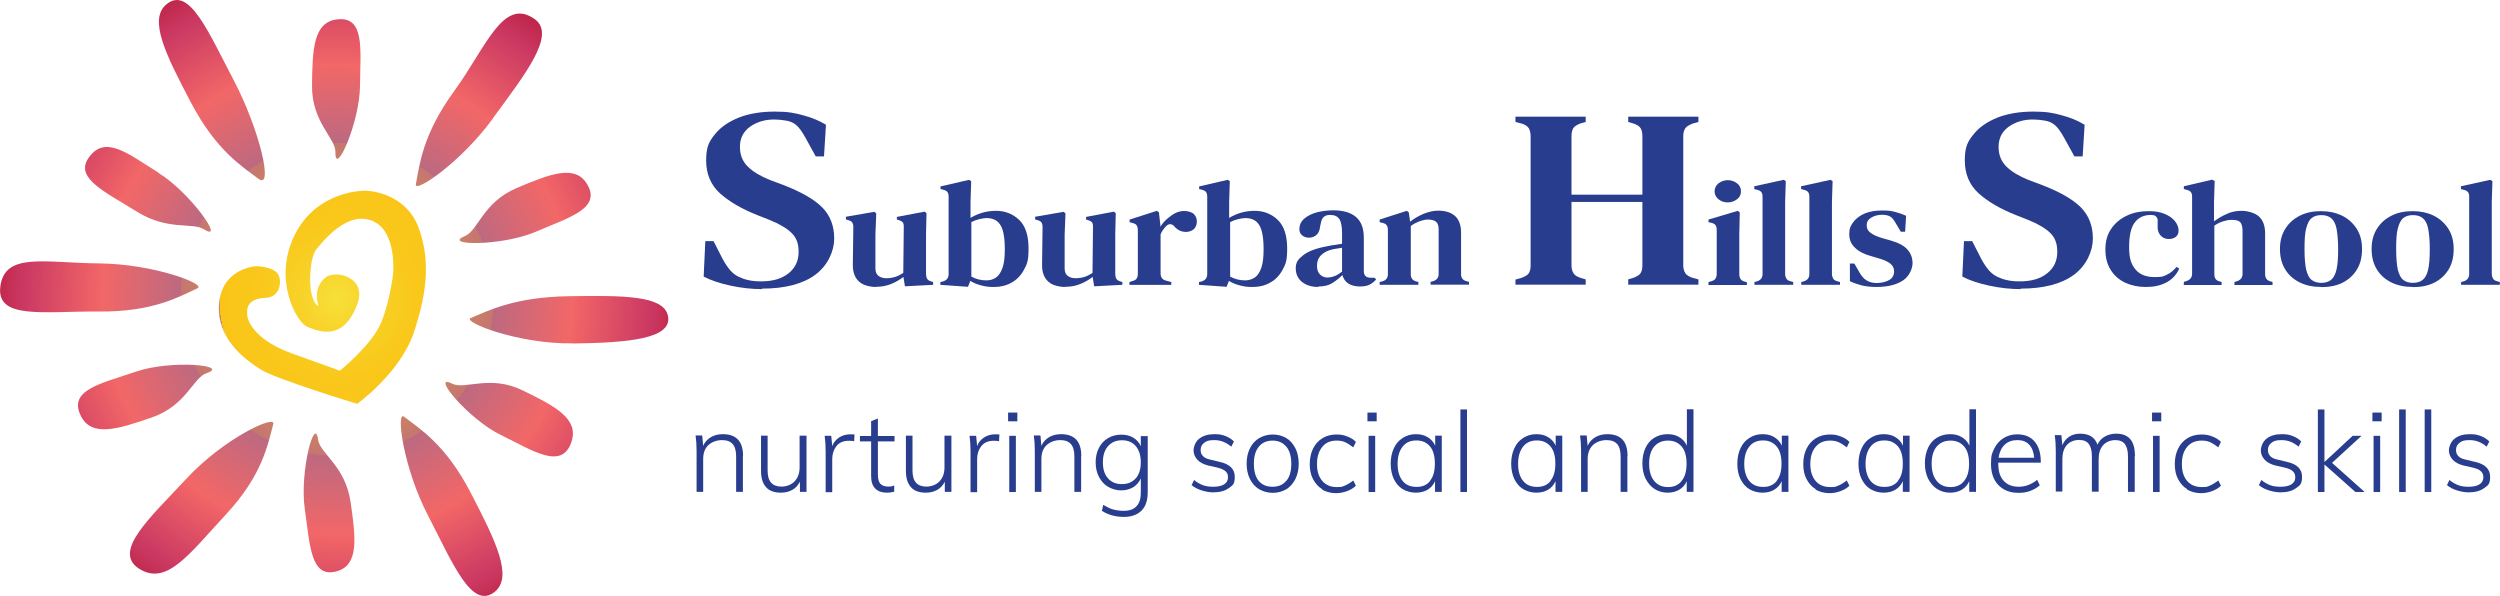 <?xml version="1.0" encoding="UTF-8"?> <svg xmlns="http://www.w3.org/2000/svg" xmlns:xlink="http://www.w3.org/1999/xlink" id="Isolation_Mode" data-name="Isolation Mode" viewBox="0 0 151.67 36.15"><defs><style> .cls-1 { fill: none; } .cls-2 { fill: url(#radial-gradient); } .cls-3 { fill: #283d8d; } .cls-4 { clip-path: url(#clippath); } </style><clipPath id="clippath"><path class="cls-1" d="M15.83,22.42c-1.01-.62-2.72-1.92-2.54-4,.17-2.08,2.1-2.29,2.36-2.27.32.03.95.12,1.2.45.24.32.25,1.42-.74,1.47-1.13.05-1.15.66-1.11,1.06.05.49.62,1.57,2.76,2.33,2.13.76,2.86,1.03,2.86,1.03,0,0,1.96-1.58,2.51-2.94.54-1.3.72-2.96.72-2.96,0,0,.25-2.57-1.26-3.19-1.51-.62-2.94,1.18-3.38,1.7-.42.52-.47,2.09-.3,2.76s.41.7.41.7c-.2-.65-.11-1.29.44-1.73.57-.47,2.53-.04,1.92,1.62-.85,2.28-2.31,1.66-3.01,1.39-.7-.26-2.15-2.94-.76-5.65,1.39-2.69,4.25-2.62,4.25-2.62,0,0,2.47,0,3.28,2.36.62,1.82.52,3.64-.3,6.15-.82,2.53-3.47,4.42-3.47,4.42,0,0-4.9-1.49-5.85-2.08v-.02ZM25.96,31.26c1.52,2.94,2.66,5.77,4.06,4.64,1.11-.91.07-3.05-1.45-5.98-1.52-2.94-3.09-3.9-4.06-4.64-.49-.39-.07,3.05,1.45,5.98ZM18.49,30.87c.32,2.2.34,4.26,1.97,3.78,1.31-.39,1.13-1.99.81-4.19-.32-2.2-1.85-2.94-1.97-3.78-.21-1.53-1.13,1.99-.81,4.19ZM32.48,14.07c2.04-.88,4.04-1.42,3.13-2.91-.72-1.19-2.22-.62-4.27.25-2.04.87-2.34,2.58-3.13,2.91-1.43.59,2.22.62,4.27-.25h0ZM30.39,26.39c1.99.98,3.71,2.14,4.28.41.46-1.38-.96-2.15-2.95-3.11-1.99-.98-3.51-.03-4.28-.41-1.38-.7.96,2.15,2.95,3.11ZM21.84,5.22c.02-2.22.32-4.27-1.42-4.04-1.4.19-1.47,1.79-1.49,4.02-.02,2.22,1.44,3.18,1.42,4.04-.03,1.54,1.47-1.79,1.49-4.02ZM9.64,10.49c-1.89-1.17-3.3-2.38-4.3-.86-.78,1.2,1.09,2.04,2.98,3.22,1.89,1.17,3.34.61,4.07,1.07,1.31.82-.87-2.26-2.76-3.42h0ZM8.24,22.55c-2.11.72-4.13,1.11-3.33,2.69.65,1.28,2.18.82,4.29.09,2.11-.72,2.52-2.43,3.33-2.69,1.47-.49-2.18-.82-4.29-.09h0ZM34.75,20.84c3.3-.05,6.14-.26,5.76-1.73-.31-1.18-2.69-1.19-5.99-1.14-3.3.05-4.86.87-5.96,1.32-.56.23,2.9,1.6,6.2,1.54h0ZM29.9,7.18c1.95-2.67,3.87-5.07,2.54-6.02-1.91-1.36-2.93,1.66-4.86,4.33-1.95,2.67-2.12,4.49-2.35,5.68-.12.61,2.74-1.32,4.68-3.99ZM11.33,29.02c-2.25,2.42-4.54,4.44-2.88,5.49,1.67,1.04,3-.87,5.25-3.29,2.25-2.42,2.55-4.29,2.88-5.49.17-.61-3,.87-5.25,3.29ZM14.18,4.87C12.64,1.94,11.48-.88,10.1.26c-1.11.91-.05,3.05,1.49,5.97,1.54,2.93,3.11,3.87,4.08,4.61.97.74.05-3.05-1.49-5.97ZM6.01,15.98c-3.3-.03-5.73-.7-5.99,1.41-.25,2.02,2.66,1.48,5.97,1.51,3.3.03,4.88-.9,5.99-1.41.56-.25-2.66-1.48-5.97-1.51h0Z"></path></clipPath><radialGradient id="radial-gradient" cx="20.44" cy="-1897.72" fx="20.44" fy="-1897.72" r="23.74" gradientTransform="translate(0 -1879.55) scale(1 -1)" gradientUnits="userSpaceOnUse"><stop offset="0" stop-color="#f6ed49"></stop><stop offset="0" stop-color="#f7e039"></stop><stop offset=".1" stop-color="#f8d127"></stop><stop offset=".2" stop-color="#f9c81b"></stop><stop offset=".3" stop-color="#fac518"></stop><stop offset=".3" stop-color="#f5bd20"></stop><stop offset=".3" stop-color="#e19f42"></stop><stop offset=".3" stop-color="#d1875d"></stop><stop offset=".4" stop-color="#c57670"></stop><stop offset=".4" stop-color="#bf6c7c"></stop><stop offset=".4" stop-color="#bd6980"></stop><stop offset=".6" stop-color="#f26767"></stop><stop offset=".8" stop-color="#cb3963"></stop><stop offset=".9" stop-color="#bb1f40"></stop></radialGradient></defs><g id="Logos"><g><g class="cls-4"><rect class="cls-2" x="-4.55" y="-4.27" width="49.97" height="44.87"></rect></g><g><g><path class="cls-3" d="M46.24,17.54c-.63,0-1.27-.07-1.92-.21s-1.19-.32-1.63-.55l.1-2.15h.5l.54,1.06c.16.3.33.55.5.74s.4.35.69.45c.2.08.39.12.56.15.18.03.38.04.59.04.71,0,1.26-.16,1.67-.49.4-.32.61-.75.61-1.29s-.14-.87-.42-1.15-.73-.55-1.35-.8l-.71-.28c-.97-.38-1.73-.83-2.29-1.33-.56-.51-.84-1.18-.84-2s.18-1.15.53-1.58c.35-.44.84-.77,1.46-1.02.62-.24,1.35-.36,2.17-.36s1.19.08,1.71.22c.54.14,1.01.34,1.4.58l-.12,1.92h-.5l-.64-1.16c-.19-.34-.36-.58-.53-.73s-.37-.24-.61-.28c-.14-.02-.25-.04-.36-.05-.09,0-.23-.02-.39-.02-.56,0-1.05.15-1.46.44-.4.29-.61.7-.61,1.21s.16.89.47,1.2.76.58,1.35.82l.78.29c1.12.43,1.92.89,2.4,1.38s.72,1.12.72,1.88-.39,1.64-1.15,2.2c-.76.56-1.84.84-3.24.84h0Z"></path><path class="cls-3" d="M53.15,17.41c-.26,0-.51-.05-.72-.13s-.39-.24-.51-.43c-.12-.21-.19-.47-.18-.8l.03-2.28c0-.13-.03-.23-.08-.29-.05-.06-.13-.1-.25-.13l-.12-.04v-.16l1.73-.3.11.1-.05,1.28v2.06c0,.21.07.36.19.45s.28.14.47.14.38-.03.54-.08.32-.13.49-.24l.03-2.79c0-.14-.02-.24-.07-.29s-.12-.09-.24-.13l-.11-.03v-.16l1.69-.32.11.1-.03,1.28v2.38c0,.13.02.23.06.3.04.08.12.13.24.17l.13.04v.17l-1.71.09-.09-.57c-.23.18-.48.32-.75.43s-.57.17-.91.17h0Z"></path><path class="cls-3" d="M58.72,17.4l-1.67-.12v-.17l.1-.02c.26-.06.4-.21.4-.45v-4.72c0-.12-.03-.22-.08-.28s-.14-.11-.28-.14l-.13-.03v-.16l1.73-.4.13.08-.04,1.28v.95c.48-.29,1-.43,1.55-.43s1.03.19,1.41.56.56.95.56,1.72-.09.95-.28,1.3-.44.61-.76.78c-.32.18-.67.26-1.05.26s-.51-.03-.76-.09c-.25-.06-.48-.15-.68-.28l-.15.37h0ZM59.84,17.01c.23,0,.42-.06.58-.17.17-.11.3-.31.4-.59s.14-.66.14-1.15-.05-.87-.13-1.14c-.08-.27-.22-.46-.38-.57-.17-.11-.37-.16-.59-.16s-.61.08-.93.24v3.31c.27.15.58.23.91.23h0Z"></path><path class="cls-3" d="M64.63,17.41c-.26,0-.51-.05-.72-.13s-.39-.24-.51-.43c-.12-.21-.19-.47-.18-.8l.03-2.28c0-.13-.03-.23-.08-.29-.05-.06-.13-.1-.25-.13l-.12-.04v-.16l1.73-.3.11.1-.05,1.28v2.06c0,.21.07.36.19.45s.28.14.47.14.38-.03.54-.08.32-.13.49-.24l.03-2.79c0-.14-.02-.24-.07-.29s-.12-.09-.24-.13l-.11-.03v-.16l1.69-.32.11.1-.03,1.28v2.38c0,.13.02.23.06.3.04.08.12.13.24.17l.13.04v.17l-1.71.09-.09-.57c-.23.18-.48.32-.75.43s-.57.17-.91.17h0Z"></path><path class="cls-3" d="M68.52,17.28v-.17l.15-.05c.13-.03.23-.08.28-.15.05-.08.08-.17.08-.29v-2.66c0-.13-.04-.24-.08-.3s-.14-.11-.27-.14l-.15-.04v-.16l1.66-.53.12.1.09.8v.07c.1-.17.23-.33.39-.47.16-.14.32-.26.51-.36.18-.09.37-.13.55-.13s.45.06.57.18c.13.12.19.27.19.46s-.07.36-.19.47c-.13.1-.28.16-.47.16-.27,0-.51-.11-.7-.33l-.02-.02c-.07-.08-.14-.11-.23-.12-.08,0-.17.03-.24.11-.07.06-.13.13-.19.22-.06.08-.11.18-.16.28v2.38c0,.11.03.21.08.28.06.08.14.13.27.16l.3.08v.17h-2.54Z"></path><path class="cls-3" d="M74.41,17.4l-1.67-.12v-.17l.1-.02c.26-.06.4-.21.4-.45v-4.72c0-.12-.03-.22-.08-.28s-.14-.11-.28-.14l-.13-.03v-.16l1.73-.4.13.08-.04,1.28v.95c.48-.29,1-.43,1.55-.43s1.03.19,1.41.56c.38.38.56.95.56,1.72s-.09.95-.28,1.3-.44.61-.76.78c-.32.18-.67.26-1.05.26s-.51-.03-.76-.09c-.25-.06-.48-.15-.68-.28l-.15.37h0ZM75.53,17.01c.23,0,.42-.06.59-.17.17-.11.3-.31.4-.59s.14-.66.14-1.15-.05-.87-.13-1.14c-.08-.27-.22-.46-.38-.57-.17-.11-.37-.16-.59-.16s-.61.08-.93.24v3.31c.27.15.58.23.91.23h0Z"></path><path class="cls-3" d="M79.99,17.41c-.39,0-.72-.09-.98-.29-.26-.2-.4-.48-.4-.85s.16-.56.47-.8.81-.42,1.49-.54c.11-.03.24-.05.4-.07.15-.02.3-.05.45-.07v-.65c0-.41-.06-.7-.17-.86-.11-.16-.3-.24-.55-.24h-.03c-.16,0-.28.05-.37.13-.09.08-.15.24-.18.43l-.03.12c-.02.24-.09.42-.22.53-.12.11-.27.17-.45.17s-.31-.05-.42-.14-.17-.22-.17-.37c0-.24.09-.46.28-.63s.44-.3.75-.39c.31-.08.66-.13,1.02-.13.6,0,1.06.13,1.38.4s.48.69.48,1.27v2.02c0,.26.14.4.41.4h.24l.1.1c-.12.14-.25.24-.4.32-.15.08-.35.11-.61.11s-.53-.07-.7-.19c-.17-.12-.28-.29-.34-.5-.22.21-.43.38-.64.5-.21.13-.48.19-.82.19h0ZM80.58,16.83c.13,0,.26-.03.39-.08s.27-.14.45-.27v-1.45c-.18.03-.36.06-.54.09-.29.06-.53.17-.71.34s-.27.39-.27.66.07.42.19.54c.12.12.28.18.48.18h0Z"></path><path class="cls-3" d="M83.7,17.28v-.17l.16-.04c.23-.06.34-.21.34-.44v-2.68c0-.13-.03-.23-.08-.29-.04-.07-.13-.11-.26-.14l-.16-.04v-.16l1.65-.53.12.1.08.56c.24-.2.52-.35.82-.48.3-.12.59-.19.88-.19.44,0,.79.11,1.03.33s.36.56.36,1v2.52c0,.24.12.39.37.44l.11.03v.17h-2.33v-.17l.15-.04c.23-.07.34-.22.34-.44v-2.7c0-.22-.05-.37-.15-.46s-.27-.14-.51-.14-.68.13-1.03.39v2.93c0,.24.12.39.36.44l.1.03v.17h-2.33Z"></path><path class="cls-3" d="M91.94,17.28v-.32l.33-.09c.23-.08.39-.17.47-.28.08-.12.12-.28.12-.49v-7.82c0-.21-.04-.37-.11-.5-.08-.12-.23-.23-.46-.29l-.35-.09v-.32h4.26v.32l-.29.08c-.22.08-.37.17-.45.28-.08.12-.12.28-.12.49v3.56h4.3v-3.56c0-.21-.04-.37-.12-.49s-.24-.22-.47-.28l-.27-.08v-.32h4.26v.32l-.33.09c-.22.08-.37.17-.46.28-.08.12-.13.28-.13.49v7.83c0,.21.05.37.13.49.08.12.24.22.46.28l.33.09v.32h-4.26v-.32l.27-.08c.23-.08.39-.17.47-.28.08-.12.12-.28.12-.49v-3.85h-4.3v3.85c0,.21.05.37.13.49.08.12.24.22.46.28l.27.08v.32h-4.26Z"></path><path class="cls-3" d="M103.65,17.28v-.17l.15-.04c.13-.04.23-.09.27-.16.05-.08.08-.17.08-.29v-2.19c0-.16,0-.33,0-.5,0-.12-.03-.22-.08-.28s-.14-.11-.28-.14l-.14-.03v-.16l1.78-.53.12.1-.03,1.29v2.46c0,.12.03.22.08.29.05.08.14.13.27.16l.11.03v.17h-2.33ZM104.82,12.28c-.23,0-.41-.07-.56-.19-.16-.13-.24-.29-.24-.48s.08-.36.24-.49c.16-.12.35-.19.56-.19s.41.07.56.19c.16.12.24.28.24.49s-.08.36-.24.48-.35.19-.56.19Z"></path><path class="cls-3" d="M106.44,17.28v-.17l.15-.04c.23-.07.34-.22.34-.45v-4.69c0-.13-.03-.23-.08-.28-.05-.07-.14-.11-.27-.14l-.15-.04v-.17l1.78-.39.13.08-.04,1.28v4.35c0,.12.04.22.08.29.05.08.14.13.27.16l.14.04v.17h-2.36Z"></path><path class="cls-3" d="M109.28,17.28v-.17l.15-.04c.23-.07.34-.22.34-.45v-4.69c0-.13-.03-.23-.08-.28-.05-.07-.14-.11-.27-.14l-.15-.04v-.17l1.78-.39.13.08-.04,1.28v4.35c0,.12.04.22.08.29.05.08.14.13.27.16l.14.04v.17h-2.36Z"></path><path class="cls-3" d="M113.85,17.41c-.32,0-.62-.03-.88-.09-.26-.07-.51-.15-.74-.26v-1.07h.27l.3.52c.13.23.27.4.44.5.17.11.38.16.63.16s.57-.07.76-.19.28-.29.28-.51-.08-.35-.22-.47-.4-.24-.76-.34l-.44-.13c-.4-.11-.72-.27-.95-.5-.24-.22-.35-.5-.35-.83s.08-.5.24-.72.39-.39.68-.52c.3-.13.66-.19,1.08-.19s.54.03.76.08c.24.06.46.14.69.24l-.06.97h-.26l-.31-.52c-.11-.2-.22-.33-.33-.4s-.28-.11-.51-.11-.46.06-.64.17c-.19.11-.28.26-.28.47s.08.34.24.46c.16.12.4.23.75.33l.43.12c.49.14.85.32,1.05.56.21.23.31.51.31.83s-.19.78-.57,1.04c-.39.26-.92.4-1.62.4h0Z"></path><path class="cls-3" d="M122.6,17.54c-.63,0-1.27-.07-1.92-.21s-1.19-.32-1.63-.55l.1-2.15h.5l.54,1.06c.16.3.33.55.5.74s.4.35.69.45c.2.08.39.12.56.15.18.03.38.04.59.04.71,0,1.26-.16,1.67-.49.4-.32.61-.75.61-1.29s-.14-.87-.42-1.15-.73-.55-1.35-.8l-.71-.28c-.97-.38-1.73-.83-2.29-1.33-.56-.51-.84-1.18-.84-2s.18-1.15.53-1.58c.35-.44.84-.77,1.46-1.02.62-.24,1.35-.36,2.17-.36s1.19.08,1.71.22c.54.14,1.01.34,1.4.58l-.12,1.92h-.5l-.64-1.16c-.19-.34-.36-.58-.53-.73-.17-.15-.37-.24-.61-.28-.14-.02-.25-.04-.36-.05-.09,0-.23-.02-.39-.02-.56,0-1.05.15-1.46.44-.4.29-.61.7-.61,1.21s.16.89.47,1.2.76.58,1.35.82l.78.29c1.12.43,1.92.89,2.4,1.38s.72,1.12.72,1.88-.39,1.64-1.15,2.2-1.84.84-3.24.84h0Z"></path><path class="cls-3" d="M130.18,17.41c-.46,0-.88-.09-1.25-.26-.38-.18-.67-.44-.88-.78-.22-.34-.32-.76-.32-1.25s.12-.91.36-1.25c.24-.35.56-.61.95-.79.4-.19.83-.27,1.3-.27s.72.06.99.17.48.26.62.44.22.37.22.56-.06.3-.17.39c-.11.09-.25.13-.43.13s-.34-.06-.46-.18c-.12-.12-.19-.27-.21-.46v-.31c0-.08,0-.17,0-.24-.03-.1-.08-.17-.14-.21s-.15-.06-.27-.06c-.42,0-.75.15-.98.46-.23.3-.34.8-.34,1.49s.12,1.03.38,1.35c.25.31.64.47,1.17.47s.56-.06.77-.16.39-.26.56-.46l.16.11c-.17.37-.42.64-.77.83s-.76.28-1.24.28h0Z"></path><path class="cls-3" d="M132.49,17.28v-.18l.13-.04c.24-.07.37-.22.37-.45v-4.68c0-.13-.03-.23-.08-.28-.05-.07-.14-.11-.27-.14l-.15-.04v-.17l1.71-.4.16.08-.04,1.28v1.17c.24-.18.5-.33.77-.45.28-.13.58-.19.9-.19s.8.11,1.05.34c.25.23.38.56.38,1.03v2.47c0,.12.03.22.08.29.06.08.15.13.28.16l.09.03v.18h-2.31v-.18l.12-.04c.24-.06.37-.22.37-.45v-2.62c0-.24-.05-.42-.14-.52s-.26-.14-.5-.14-.33.03-.51.08-.37.14-.56.27v2.95c0,.12.03.22.08.29.06.08.14.12.27.15l.09.03v.18h-2.31v-.03Z"></path><path class="cls-3" d="M140.83,17.41c-.5,0-.94-.09-1.32-.28s-.67-.45-.88-.8c-.21-.35-.31-.75-.31-1.23s.11-.89.33-1.23c.22-.35.52-.61.89-.79.38-.19.8-.27,1.27-.27s.89.09,1.27.27c.38.19.67.45.89.79.22.34.33.75.33,1.24s-.1.89-.31,1.24c-.21.35-.5.61-.87.8-.38.19-.81.27-1.32.27h0ZM140.83,17.16c.24,0,.44-.06.59-.18s.26-.33.33-.62c.07-.3.1-.72.1-1.24s-.04-.96-.1-1.26-.18-.51-.33-.63-.35-.18-.59-.18-.44.06-.59.18c-.15.12-.25.33-.33.63s-.1.72-.1,1.26.04.95.1,1.24c.08.3.18.51.33.62.15.12.35.18.59.18Z"></path><path class="cls-3" d="M146.39,17.41c-.5,0-.94-.09-1.32-.28s-.67-.45-.88-.8c-.21-.35-.31-.75-.31-1.23s.11-.89.33-1.23c.22-.35.52-.61.89-.79.38-.19.8-.27,1.27-.27s.89.09,1.27.27c.38.19.67.45.89.79.22.34.33.75.33,1.24s-.1.89-.31,1.24c-.21.35-.5.61-.87.8-.38.19-.81.27-1.32.27h0ZM146.39,17.16c.24,0,.44-.06.59-.18s.26-.33.33-.62c.07-.3.1-.72.1-1.24s-.04-.96-.1-1.26-.18-.51-.33-.63-.35-.18-.59-.18-.44.06-.59.18c-.15.12-.25.33-.33.63s-.1.72-.1,1.26.04.95.1,1.24c.08.3.18.51.33.62.15.12.35.18.59.18Z"></path><path class="cls-3" d="M149.31,17.28v-.17l.15-.04c.23-.07.34-.22.34-.45v-4.69c0-.13-.03-.23-.08-.28-.05-.07-.14-.11-.27-.14l-.15-.04v-.17l1.78-.39.13.08-.04,1.28v4.35c0,.12.04.22.08.29.05.08.14.13.27.16l.14.04v.17h-2.36Z"></path></g><g><path class="cls-3" d="M45.07,27.67v2.17h-.41v-2.15c0-.34-.07-.59-.21-.75s-.36-.24-.65-.24-.61.1-.83.31-.31.49-.31.85v1.98h-.4v-2.47c0-.36-.02-.67-.06-.95h.4l.06.63c.1-.24.26-.4.47-.53.21-.12.45-.18.72-.18.82,0,1.23.44,1.23,1.32h0Z"></path><path class="cls-3" d="M48.93,26.43v3.41h-.4v-.62c-.11.22-.26.39-.46.5-.2.11-.43.17-.69.17-.4,0-.71-.11-.9-.33-.21-.23-.31-.56-.31-.99v-2.14h.4v2.11c0,.34.07.58.21.74s.35.24.63.24.6-.1.8-.32.3-.49.3-.84v-1.93h.42Z"></path><path class="cls-3" d="M51.84,26.39l-.02.38c-.08-.02-.19-.03-.31-.03-.35,0-.6.11-.77.33s-.25.48-.25.79v2h-.4v-2.47c0-.36-.02-.67-.06-.95h.4l.06.63c.08-.24.23-.4.42-.53.19-.12.41-.19.66-.19s.22,0,.3.03h-.02Z"></path><path class="cls-3" d="M53.26,26.77v2.03c0,.27.06.46.16.56.1.1.26.16.46.16s.25-.02.37-.07v.38c-.14.04-.29.06-.44.06-.3,0-.54-.08-.71-.25-.17-.17-.25-.42-.25-.75v-2.11h-.68v-.33h.68v-.9l.41-.16v1.06h1.01v.33h-1.01Z"></path><path class="cls-3" d="M57.72,26.43v3.41h-.4v-.62c-.11.22-.26.39-.46.5-.2.11-.43.17-.69.17-.4,0-.71-.11-.9-.33-.21-.23-.31-.56-.31-.99v-2.14h.4v2.11c0,.34.07.58.21.74s.35.24.63.24.6-.1.8-.32c.2-.21.3-.49.3-.84v-1.93h.42Z"></path><path class="cls-3" d="M60.63,26.39l-.02.38c-.08-.02-.19-.03-.31-.03-.35,0-.6.11-.77.33s-.25.48-.25.79v2h-.4v-2.47c0-.36-.02-.67-.06-.95h.4l.06.63c.08-.24.23-.4.42-.53.19-.12.41-.19.66-.19s.22,0,.3.03h-.02Z"></path><path class="cls-3" d="M61.16,25.03h.56v.53h-.56v-.53ZM61.23,29.85v-3.41h.4v3.41h-.4Z"></path><path class="cls-3" d="M65.59,27.67v2.17h-.41v-2.15c0-.34-.07-.59-.21-.75s-.36-.24-.65-.24-.61.1-.83.31-.31.49-.31.85v1.98h-.4v-2.47c0-.36-.02-.67-.06-.95h.4l.06.63c.1-.24.26-.4.47-.53.21-.12.45-.18.72-.18.82,0,1.23.44,1.23,1.32h0Z"></path><path class="cls-3" d="M69.63,26.43v3.42c0,.5-.12.87-.37,1.12-.24.25-.6.39-1.08.39s-.95-.12-1.33-.37l.08-.36c.23.13.42.23.61.28s.4.08.64.08c.34,0,.6-.09.77-.28.18-.19.26-.46.26-.82v-.87c-.1.24-.26.41-.46.54-.21.12-.45.19-.73.19s-.56-.08-.8-.22-.41-.34-.55-.6c-.13-.25-.2-.55-.2-.88s.07-.63.2-.88c.13-.25.31-.45.55-.59s.5-.21.8-.21.53.06.73.18c.2.12.36.29.46.52v-.61h.41v-.02ZM68.91,29.02c.2-.24.3-.56.3-.97s-.1-.74-.3-.98-.48-.36-.84-.36-.64.12-.85.36-.31.56-.31.98.1.73.31.97.49.35.85.35.63-.12.84-.36h0Z"></path><path class="cls-3" d="M72.29,29.44l.15-.32c.18.15.37.25.55.32.19.07.4.09.64.09s.5-.05.64-.15c.15-.09.23-.24.23-.42s-.05-.27-.15-.37c-.09-.08-.25-.16-.48-.22l-.58-.13c-.27-.07-.49-.18-.64-.34s-.24-.36-.24-.57.11-.54.35-.72c.23-.18.54-.27.91-.27s.46.04.67.11c.21.08.38.19.52.33l-.16.32c-.31-.27-.66-.4-1.03-.4s-.47.06-.61.16-.22.25-.22.43.05.28.14.38.24.17.43.21l.58.14c.61.13.92.44.92.9s-.12.52-.36.69c-.24.18-.56.26-.95.26s-.99-.15-1.32-.45v.02Z"></path><path class="cls-3" d="M76.39,29.68c-.24-.14-.42-.35-.56-.62-.13-.26-.2-.58-.2-.93s.07-.67.2-.93c.13-.26.31-.47.56-.62.24-.14.52-.22.83-.22s.58.08.82.22.41.35.55.62c.13.26.2.57.2.93s-.07.67-.2.93c-.13.26-.31.47-.55.62-.24.14-.51.22-.82.22s-.59-.08-.83-.22ZM78.05,29.16c.2-.24.29-.59.29-1.03s-.1-.79-.3-1.03c-.2-.24-.48-.37-.83-.37s-.64.12-.84.37c-.2.24-.3.59-.3,1.03s.09.8.29,1.04.47.36.84.36.64-.12.84-.37h0Z"></path><path class="cls-3" d="M80.22,29.68c-.24-.14-.42-.35-.56-.61s-.2-.57-.2-.92.07-.67.2-.93c.13-.27.32-.48.56-.63s.53-.23.85-.23.45.04.67.12c.21.08.39.19.52.33l-.16.33c-.18-.14-.35-.25-.51-.32-.16-.07-.33-.09-.5-.09-.37,0-.66.12-.87.38s-.32.6-.32,1.04.1.77.32,1.03c.21.24.5.37.87.37s.34-.03.5-.09.33-.17.51-.31l.16.32c-.14.14-.33.25-.55.33s-.43.12-.66.12c-.32,0-.6-.08-.85-.22h0Z"></path><path class="cls-3" d="M82.96,25.03h.56v.53h-.56v-.53ZM83.03,29.85v-3.41h.4v3.41h-.4Z"></path><path class="cls-3" d="M87.47,26.43v3.41h-.41v-.65c-.1.23-.25.4-.45.52-.2.12-.44.18-.72.18s-.57-.08-.8-.22-.4-.35-.53-.61c-.12-.26-.19-.57-.19-.93s.07-.67.19-.93c.12-.27.3-.48.54-.63s.49-.23.79-.23.52.06.72.18.36.29.46.52v-.61h.41ZM86.76,29.16c.2-.24.29-.59.29-1.03s-.09-.8-.29-1.04-.47-.37-.83-.37-.64.12-.84.38-.3.6-.3,1.04.1.78.3,1.03.48.37.85.37.63-.12.83-.37h0Z"></path><path class="cls-3" d="M88.6,29.85v-5.01h.4v5.01h-.4Z"></path><path class="cls-3" d="M94.78,26.43v3.41h-.41v-.65c-.1.23-.25.4-.45.52-.2.12-.44.18-.72.18s-.57-.08-.8-.22-.4-.35-.53-.61c-.12-.26-.19-.57-.19-.93s.07-.67.19-.93c.12-.27.3-.48.54-.63s.49-.23.79-.23.52.06.72.18.36.29.46.52v-.61h.41ZM94.07,29.16c.2-.24.29-.59.29-1.03s-.09-.8-.29-1.04-.47-.37-.83-.37-.64.12-.84.38-.3.6-.3,1.04.1.78.3,1.03.48.37.85.37.63-.12.83-.37h0Z"></path><path class="cls-3" d="M98.73,27.67v2.17h-.41v-2.15c0-.34-.07-.59-.21-.75s-.36-.24-.65-.24-.61.1-.83.31c-.21.21-.31.49-.31.85v1.98h-.4v-2.47c0-.36-.02-.67-.06-.95h.4l.06.63c.1-.24.26-.4.47-.53.21-.12.45-.18.72-.18.82,0,1.23.44,1.23,1.32h0Z"></path><path class="cls-3" d="M102.74,24.83v5.01h-.41v-.65c-.1.23-.25.4-.45.52-.2.12-.44.18-.72.18s-.56-.08-.79-.23-.4-.36-.54-.63c-.13-.27-.19-.58-.19-.93s.07-.67.19-.93.3-.47.53-.61.5-.22.8-.22.52.06.72.18.36.29.46.52v-2.21h.41ZM102.03,29.16c.2-.24.29-.59.29-1.03s-.09-.79-.29-1.03-.47-.37-.83-.37-.64.12-.85.37c-.2.24-.3.58-.3,1.03s.1.79.3,1.04.48.38.84.38.64-.12.83-.37h0Z"></path><path class="cls-3" d="M108.5,26.43v3.41h-.41v-.65c-.1.23-.25.4-.45.52-.2.12-.44.18-.72.18s-.57-.08-.8-.22-.4-.35-.53-.61-.19-.57-.19-.93.07-.67.19-.93c.12-.27.3-.48.54-.63.23-.15.49-.23.79-.23s.52.06.72.18.36.29.46.52v-.61h.41ZM107.79,29.16c.2-.24.29-.59.29-1.03s-.09-.8-.29-1.04-.47-.37-.83-.37-.64.12-.84.38-.3.6-.3,1.04.1.78.3,1.03.48.37.85.37.63-.12.83-.37h0Z"></path><path class="cls-3" d="M110.16,29.68c-.24-.14-.42-.35-.56-.61s-.2-.57-.2-.92.07-.67.2-.93c.13-.27.32-.48.56-.63s.53-.23.85-.23.45.04.67.12c.21.08.39.19.52.33l-.16.33c-.18-.14-.35-.25-.51-.32-.16-.07-.33-.09-.5-.09-.37,0-.66.12-.88.38s-.32.6-.32,1.04.1.77.32,1.03c.21.24.5.37.88.37s.34-.03.5-.09.33-.17.51-.31l.16.32c-.14.14-.33.25-.55.33s-.43.12-.66.12c-.32,0-.6-.08-.85-.22h0Z"></path><path class="cls-3" d="M115.85,26.43v3.41h-.41v-.65c-.1.23-.25.4-.45.52-.2.12-.44.18-.72.18s-.57-.08-.8-.22-.4-.35-.53-.61-.19-.57-.19-.93.07-.67.19-.93c.12-.27.3-.48.54-.63.23-.15.49-.23.79-.23s.52.06.72.18.36.29.46.52v-.61h.41ZM115.15,29.16c.2-.24.29-.59.29-1.03s-.09-.8-.29-1.04-.47-.37-.83-.37-.64.12-.84.38-.3.6-.3,1.04.1.78.3,1.03.48.37.85.37.63-.12.83-.37h0Z"></path><path class="cls-3" d="M119.88,24.83v5.01h-.41v-.65c-.1.23-.25.4-.45.52-.2.12-.44.18-.72.18s-.56-.08-.79-.23-.4-.36-.54-.63c-.13-.27-.19-.58-.19-.93s.07-.67.19-.93.3-.47.53-.61.5-.22.8-.22.52.06.72.18.36.29.46.52v-2.21h.41ZM119.17,29.16c.2-.24.29-.59.29-1.03s-.09-.79-.29-1.03-.47-.37-.83-.37-.64.12-.85.37c-.2.24-.3.58-.3,1.03s.1.79.3,1.04.48.38.84.38.64-.12.83-.37h0Z"></path><path class="cls-3" d="M121.23,28.09v.02c0,.46.1.81.32,1.05.21.24.52.37.92.37s.78-.14,1.12-.42l.16.33c-.15.14-.34.25-.57.34s-.47.12-.72.12c-.52,0-.92-.16-1.22-.47s-.45-.74-.45-1.29.07-.66.2-.93.32-.48.56-.63.52-.23.83-.23c.45,0,.8.14,1.05.43s.38.7.38,1.21v.08h-2.59,0ZM121.62,26.98c-.2.19-.32.45-.37.79h2.16c-.03-.35-.13-.61-.31-.8s-.42-.27-.72-.27-.56.09-.76.28Z"></path><path class="cls-3" d="M129.51,27.67v2.17h-.41v-2.15c0-.35-.07-.59-.19-.75s-.32-.24-.58-.24-.56.1-.74.31c-.18.21-.27.49-.27.85v1.97h-.41v-2.15c0-.35-.07-.59-.19-.75s-.32-.24-.59-.24-.56.1-.74.31-.27.49-.27.85v1.97h-.4v-2.47c0-.36-.02-.67-.06-.95h.4l.06.61c.09-.23.24-.4.42-.52s.4-.18.66-.18c.55,0,.9.23,1.05.67.09-.21.24-.38.44-.49.2-.12.43-.18.7-.18.75,0,1.13.44,1.13,1.32l.02.03Z"></path><path class="cls-3" d="M130.56,25.03h.56v.53h-.56v-.53ZM130.62,29.85v-3.41h.4v3.41h-.4Z"></path><path class="cls-3" d="M132.7,29.68c-.24-.14-.42-.35-.56-.61s-.2-.57-.2-.92.07-.67.2-.93c.13-.27.32-.48.56-.63s.53-.23.85-.23.45.04.67.12c.21.08.39.19.52.33l-.16.33c-.18-.14-.35-.25-.51-.32-.16-.07-.33-.09-.5-.09-.37,0-.66.12-.88.38s-.32.6-.32,1.04.1.77.32,1.03c.21.24.5.37.88.37s.34-.03.5-.09c.16-.07.33-.17.51-.31l.16.32c-.14.14-.33.25-.55.33-.22.08-.43.12-.66.12-.32,0-.6-.08-.85-.22h0Z"></path><path class="cls-3" d="M137.04,29.44l.15-.32c.18.15.37.25.55.32.19.07.4.09.64.09s.5-.05.64-.15c.15-.09.23-.24.23-.42s-.05-.27-.15-.37-.25-.16-.48-.22l-.58-.13c-.27-.07-.49-.18-.64-.34s-.24-.36-.24-.57.11-.54.35-.72c.23-.18.54-.27.91-.27s.46.04.67.11c.21.08.38.19.52.33l-.16.32c-.31-.27-.66-.4-1.03-.4s-.47.06-.61.16-.22.25-.22.43.05.28.14.38.24.17.43.21l.58.14c.61.13.92.44.92.9s-.12.52-.36.69c-.24.18-.56.26-.95.26s-.99-.15-1.32-.45v.02Z"></path><path class="cls-3" d="M143.46,29.85h-.56l-1.88-1.67v1.67h-.4v-5.01h.4v3.19l1.71-1.59h.54l-1.79,1.64,1.98,1.77h0Z"></path><path class="cls-3" d="M143.93,25.03h.56v.53h-.56v-.53ZM144,29.85v-3.41h.4v3.41h-.4Z"></path><path class="cls-3" d="M145.55,29.85v-5.01h.4v5.01h-.4Z"></path><path class="cls-3" d="M147.1,29.85v-5.01h.4v5.01h-.4Z"></path><path class="cls-3" d="M148.45,29.44l.15-.32c.18.15.37.25.55.32.19.07.4.09.64.09s.5-.05.64-.15c.15-.09.23-.24.23-.42s-.05-.27-.15-.37-.25-.16-.48-.22l-.58-.13c-.27-.07-.49-.18-.64-.34s-.24-.36-.24-.57.11-.54.35-.72c.23-.18.54-.27.91-.27s.46.04.67.11c.21.08.38.19.52.33l-.16.32c-.31-.27-.66-.4-1.03-.4s-.47.06-.61.16-.22.25-.22.43.05.28.14.38.24.17.43.21l.58.14c.61.13.92.44.92.9s-.12.52-.36.69c-.24.18-.56.26-.95.26s-.99-.15-1.32-.45v.02Z"></path></g></g></g></g></svg> 